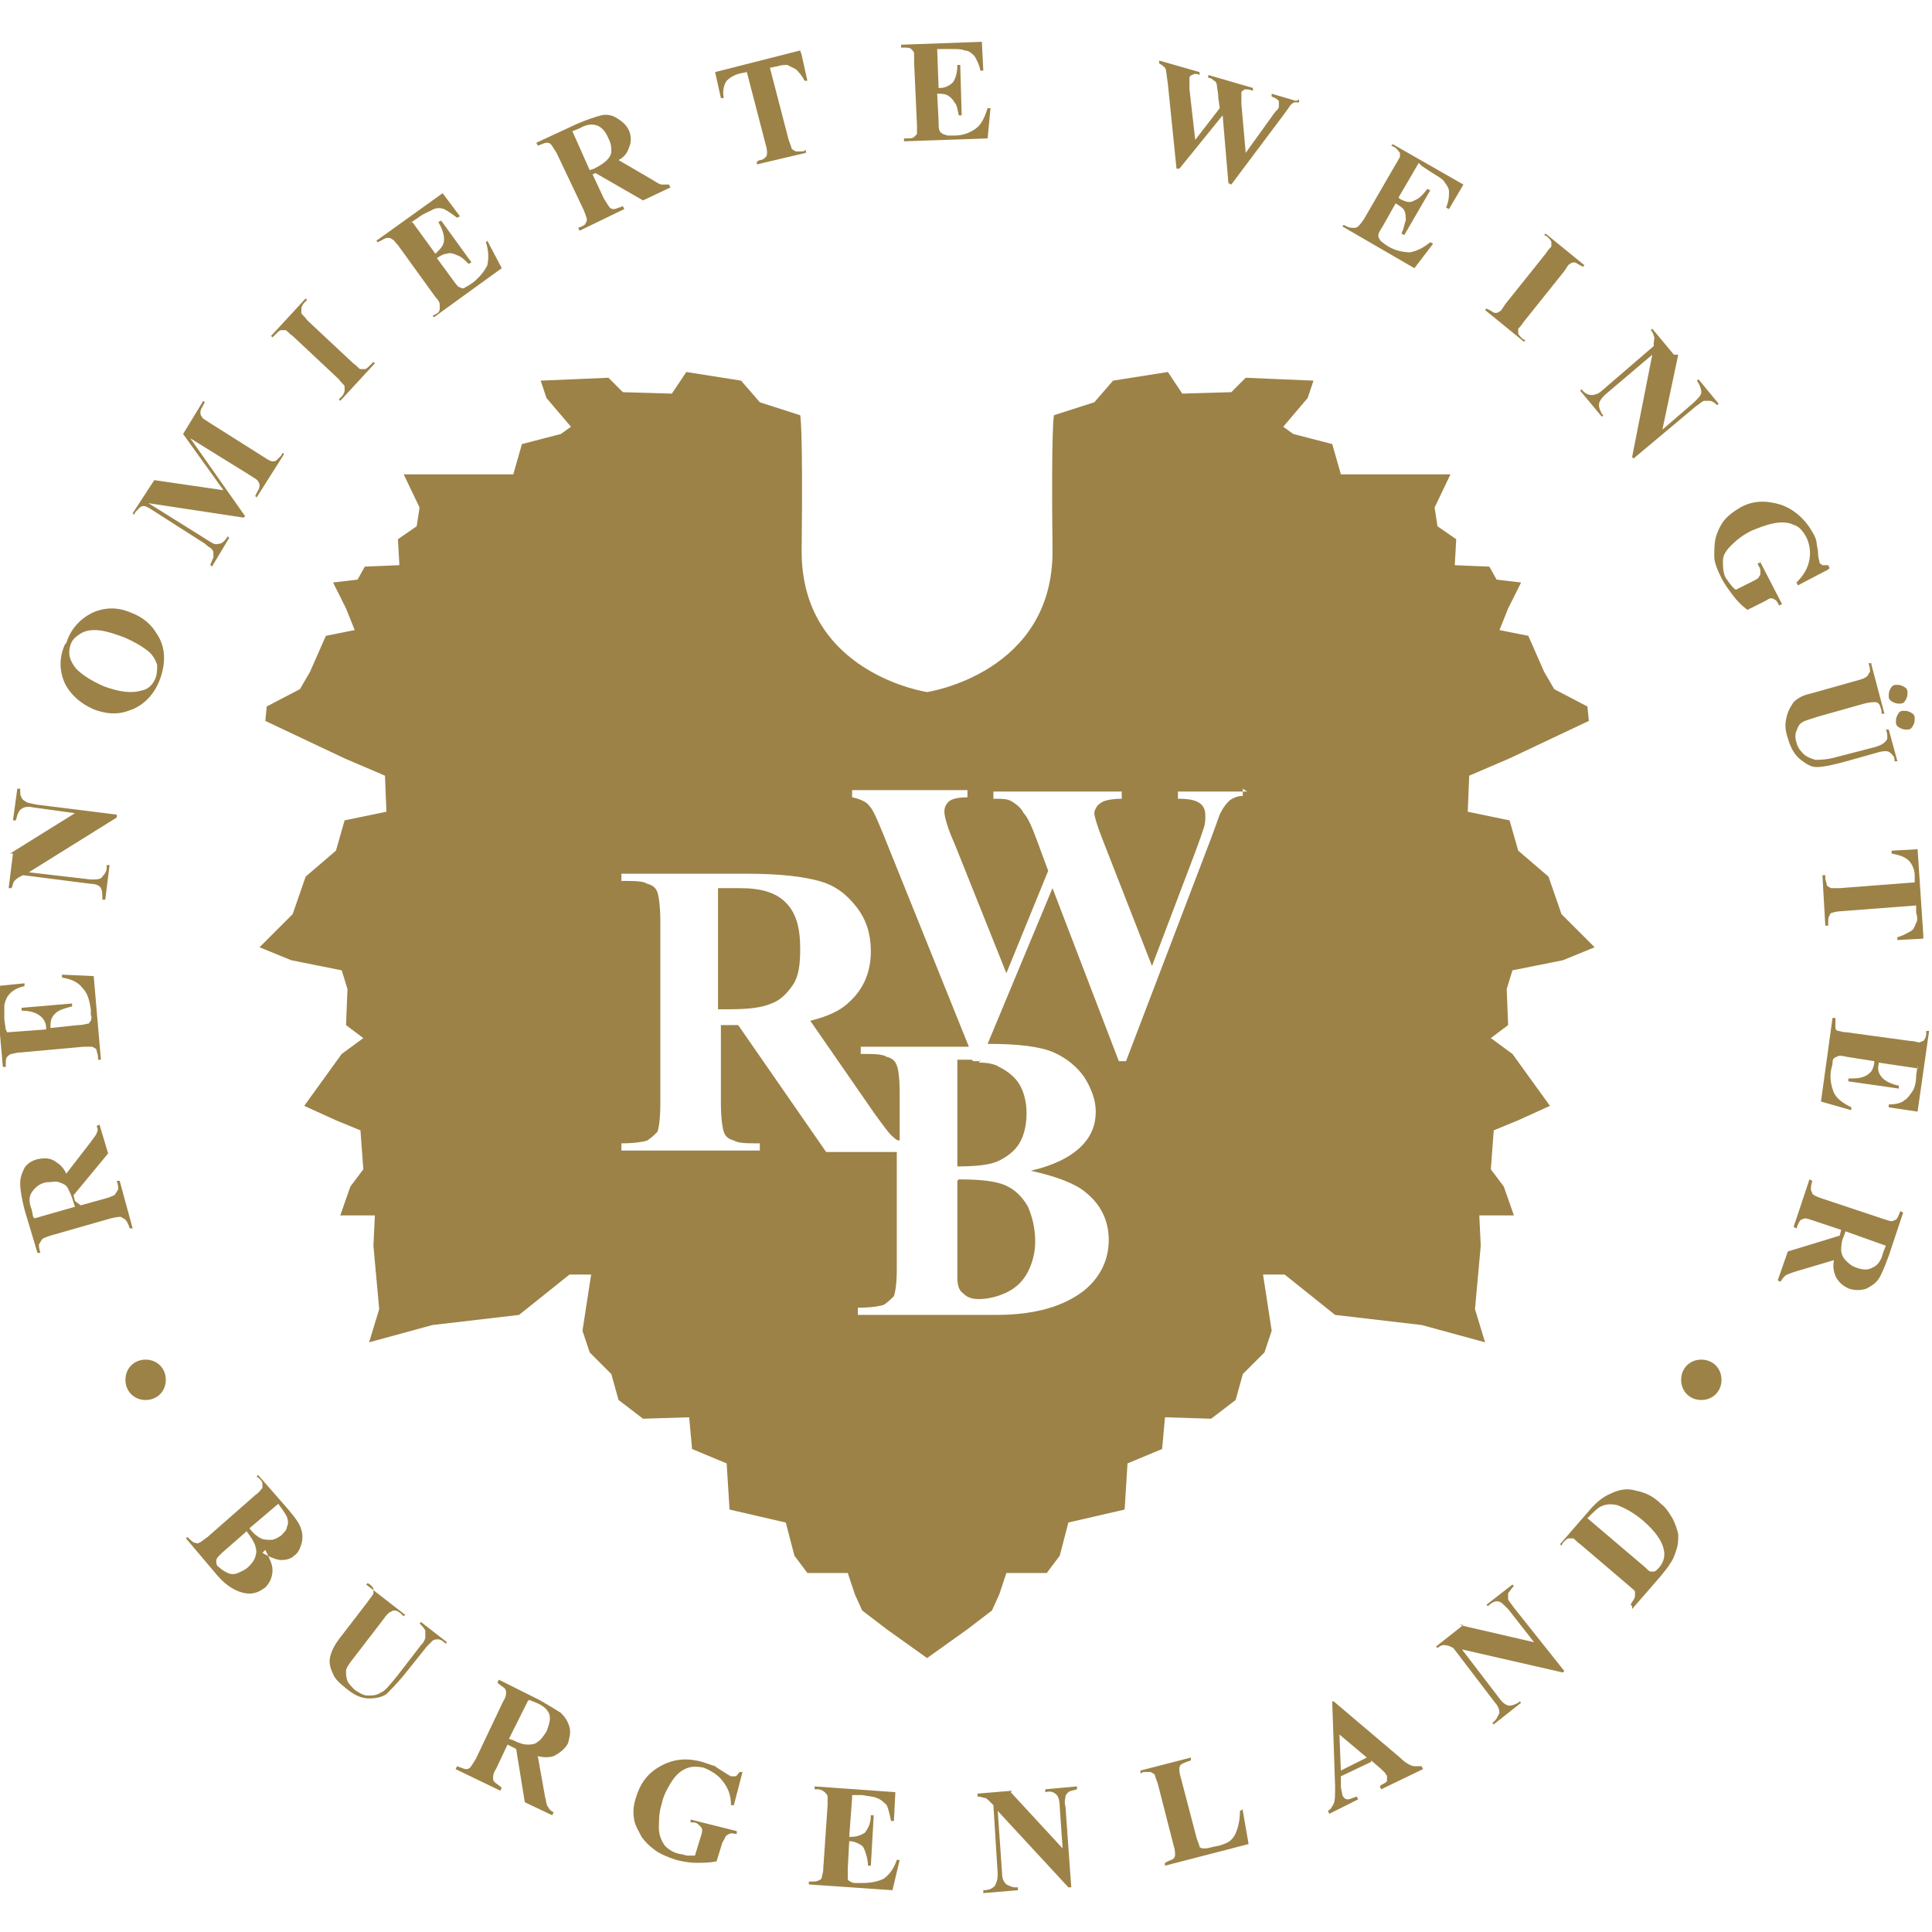 <?xml version="1.0" encoding="UTF-8"?>
<!DOCTYPE svg PUBLIC "-//W3C//DTD SVG 1.1//EN" "http://www.w3.org/Graphics/SVG/1.1/DTD/svg11.dtd">
<!-- Creator: CorelDRAW 2018 (64 Bit) -->
<svg xmlns="http://www.w3.org/2000/svg" xml:space="preserve" width="35mm" height="35mm" version="1.1" style="shape-rendering:geometricPrecision; text-rendering:geometricPrecision; image-rendering:optimizeQuality; fill-rule:evenodd; clip-rule:evenodd"
viewBox="0 0 1340 1340"
 xmlns:xlink="http://www.w3.org/1999/xlink">
 <defs>
  <style type="text/css">
   <![CDATA[
    .fil1 {fill:none}
    .fil0 {fill:#9C8247}
   ]]>
  </style>
 </defs>
 <g id="Ebene_x0020_1">
  <path class="fil0" d="M643 1150l-28 -20 -17 -13 -5 -11 -5 -15 -28 0 -9 -12 -6 -23 -39 -9 -2 -32 -24 -10 -2 -22 -32 1 -17 -13 -5 -18 -15 -15 -5 -15 6 -39 -15 0 -35 28 -60 7 -44 12 7 -23 -4 -44 1 -21 -24 0 7 -20 9 -12 -2 -27 -17 -7 -22 -10 26 -36 15 -11 -12 -9 1 -25 -4 -13 -35 -7 -22 -9 23 -23 9 -26 21 -18 6 -21 29 -6 -1 -25 -28 -12 -55 -26 1 -10 23 -12 7 -12 11 -25 20 -4 -6 -15 -9 -18 17 -2 5 -9 24 -1 -1 -18 13 -9 2 -13 -11 -23 76 0 6 -21 27 -7 7 -5 -17 -20 -4 -12 47 -2 10 10 34 1 10 -15 38 6 13 15 28 9c0,0 2,7 1,93 -1,86 87,99 87,99 0,0 88,-13 87,-99 -1,-86 1,-93 1,-93l28 -9 13 -15 38 -6 10 15 34 -1 10 -10 47 2 -4 12 -17 20 7 5 27 7 6 21 76 0 -11 23 2 13 13 9 -1 18 24 1 5 9 17 2 -9 18 -6 15 20 4 11 25 7 12 23 12 1 10 -55 26 -28 12 -1 25 29 6 6 21 21 18 9 26 23 23 -22 9 -35 7 -4 13 1 25 -12 9 15 11 26 36 -22 10 -17 7 -2 27 9 12 7 20 -24 0 1 21 -4 44 7 23 -44 -12 -60 -7 -35 -28 -15 0 6 39 -5 15 -15 15 -5 18 -17 13 -32 -1 -2 22 -24 10 -2 32 -39 9 -6 23 -9 12 -28 0 -5 15 -5 11 -17 13 -28 20zm219 -603l0 5c-3,0 -6,1 -9,3 -2,2 -4,4 -6,8 -1,1 -3,8 -8,21l-58 152 -5 0 -46 -120 -45 108 0 0c22,0 37,2 46,6 9,4 16,10 21,17 5,8 8,16 8,24 0,9 -3,17 -10,24 -7,7 -18,13 -35,17 18,4 31,9 38,15 10,8 16,19 16,33 0,14 -6,26 -17,35 -14,11 -34,17 -61,17l-96 0 0 -5c9,0 15,-1 18,-2 3,-2 5,-4 7,-6 1,-3 2,-9 2,-19l0 -81 -49 0 -61 -88 -12 0 0 54c0,10 1,17 2,20 1,3 3,5 7,6 3,2 9,2 18,2l0 5 -96 0 0 -5c9,0 15,-1 18,-2 3,-2 5,-4 7,-6 1,-3 2,-9 2,-20l0 -126c0,-10 -1,-17 -2,-20 -1,-3 -3,-5 -7,-6 -3,-2 -9,-2 -18,-2l0 -5 87 0c23,0 39,2 50,5 11,3 19,9 26,18 7,9 10,19 10,31 0,14 -5,26 -15,35 -6,6 -15,10 -27,13l45 65c6,8 10,14 13,16 1,1 2,2 4,2l0 -33c0,-10 -1,-17 -2,-19 -1,-3 -3,-5 -7,-6 -3,-2 -9,-2 -18,-2l0 -5 75 0 -56 -139c-6,-15 -10,-25 -13,-28 -2,-3 -7,-5 -12,-6l0 -5 80 0 0 5c-6,0 -11,1 -13,3 -2,2 -3,4 -3,7 0,3 2,11 7,22l36 90 29 -71 -7 -19c-4,-11 -7,-18 -10,-21 -2,-4 -5,-6 -8,-8 -3,-2 -7,-2 -13,-2l0 -5 89 0 0 5c-6,0 -11,1 -13,2 -2,1 -3,2 -4,3 -1,2 -2,3 -2,5 0,2 2,9 6,19l34 87 30 -79c3,-8 5,-14 6,-17 1,-3 1,-6 1,-8 0,-4 -1,-7 -4,-9 -3,-2 -7,-3 -15,-3l0 -5 48 0zm-182 188l0 1 -5 0 -1 -1c-3,0 -6,0 -10,0l0 74c13,0 23,-1 29,-4 6,-3 11,-7 14,-12 3,-5 5,-12 5,-21 0,-8 -2,-15 -5,-20 -3,-5 -8,-9 -14,-12 -3,-2 -8,-3 -14,-3zm-16 84l0 60 0 7c0,5 1,9 4,11 3,3 6,4 11,4 7,0 14,-2 20,-5 6,-3 11,-8 14,-14 3,-6 5,-13 5,-21 0,-9 -2,-17 -5,-24 -4,-7 -9,-12 -16,-15 -7,-3 -18,-4 -32,-4zm-166 -203l0 84 8 0c13,0 22,-1 29,-4 6,-2 11,-7 15,-13 4,-6 5,-14 5,-25 0,-15 -3,-25 -10,-32 -7,-7 -17,-10 -32,-10l-15 0zm-442 220l18 -5c3,-1 6,-2 6,-3 1,-1 1,-2 2,-3 0,-1 0,-3 -1,-6l2 0 9 33 -2 0c-1,-3 -2,-5 -3,-6 -1,-1 -2,-1 -3,-2 -1,0 -3,0 -7,1l-42 12c-3,1 -6,2 -6,3 -1,1 -1,2 -2,3 0,1 0,3 1,6l-2 0 -9 -30c-2,-8 -3,-14 -3,-18 0,-4 1,-7 3,-11 2,-3 5,-5 9,-6 5,-1 9,-1 13,2 3,2 5,4 7,8l17 -22c2,-3 4,-5 4,-6 1,-2 1,-3 0,-5l2 -1 6 20 -24 29 1 4zm-32 9l28 -8 -1 -3c-1,-4 -3,-8 -4,-10 -1,-2 -3,-3 -6,-4 -2,-1 -5,0 -9,0 -5,1 -8,4 -10,7 -2,3 -2,7 0,12l1 5zm-19 -129l27 -2 0 -1c0,-4 -2,-7 -5,-9 -3,-2 -7,-3 -12,-3l0 -2 35 -3 0 2c-4,1 -7,2 -9,3 -2,1 -4,3 -5,5 -1,2 -1,4 -1,7l19 -2c4,0 6,-1 7,-1 1,0 1,-1 2,-2 0,-1 1,-2 0,-4l0 -4c-1,-6 -2,-11 -6,-15 -3,-4 -8,-6 -14,-7l0 -2 22 1 5 58 -2 0 0 -2c0,-2 -1,-3 -1,-5 -1,-1 -1,-1 -3,-2 -1,0 -3,0 -6,0l-44 4c-3,0 -5,1 -6,1 -1,0 -2,1 -3,2 -1,1 -1,3 -1,5l0 2 -2 0 -5 -56 20 -2 0 2c-5,1 -8,3 -10,5 -2,2 -3,4 -4,8 0,2 0,5 0,10l1 7zm2 -124l45 -28 -29 -4c-4,-1 -7,0 -8,1 -2,1 -3,4 -4,8l-2 0 3 -22 2 0c0,3 0,5 1,6 0,1 1,2 3,3 1,1 3,1 7,2l56 7 0 2 -61 38 43 5c4,0 7,0 8,-2 2,-2 3,-4 3,-6l0 -2 2 0 -3 24 -2 0c0,-4 0,-6 -1,-8 -1,-2 -4,-3 -7,-3l-47 -6 -2 1c-2,1 -3,2 -4,3 -1,1 -1,3 -2,5l-2 0 3 -24zm39 -146c3,-10 10,-17 18,-21 9,-4 18,-4 27,0 8,3 14,8 18,15 6,9 6,20 2,31 -4,11 -12,19 -22,22 -8,3 -16,2 -24,-1 -9,-4 -16,-10 -20,-18 -4,-9 -4,-18 0,-27zm3 1c-2,6 -1,11 4,17 4,4 10,8 19,12 11,4 19,5 26,3 5,-1 8,-4 10,-9 1,-3 1,-6 1,-9 -1,-3 -3,-7 -7,-10 -4,-3 -9,-6 -16,-9 -8,-3 -15,-5 -20,-5 -5,0 -8,1 -11,3 -3,2 -5,4 -6,7zm106 -107l-28 -39 14 -23 1 1 -1 2c-1,2 -2,3 -2,5 0,1 0,2 1,3 0,1 2,2 5,4l38 24c3,2 5,3 6,3 1,0 2,0 3,-1 1,-1 2,-2 3,-3l1 -2 1 1 -19 30 -1 -1 1 -2c1,-2 2,-3 2,-5 0,-1 0,-2 -1,-3 0,-1 -2,-2 -5,-4l-42 -26 38 54 -1 1 -66 -10 40 25c3,2 5,3 5,3 2,1 3,0 5,0 2,-1 3,-2 5,-5l1 1 -12 20 -1 -1 0 -1c1,-1 1,-3 2,-4 0,-1 0,-3 0,-4 0,-1 -1,-2 -2,-3 0,0 -2,-1 -4,-3l-36 -23c-3,-2 -5,-3 -6,-3 -1,0 -2,0 -3,1 -1,1 -2,2 -3,3l-1 2 -1 -1 15 -23 48 7zm104 -89l1 1 -24 26 -1 -1 2 -2c1,-1 2,-3 2,-4 0,-1 0,-2 0,-3 0,-1 -2,-2 -4,-5l-32 -30c-3,-2 -4,-4 -5,-4 -1,0 -2,0 -3,0 -1,0 -2,1 -4,3l-2 2 -1 -1 24 -26 1 1 -2 2c-1,1 -2,3 -2,4 0,1 0,2 0,3 0,1 2,2 4,5l32 30c3,2 4,4 5,4 1,0 2,0 3,0 1,0 2,-1 4,-3l2 -2zm27 -97l16 22 1 -1c3,-3 5,-5 5,-9 0,-3 -1,-7 -4,-12l2 -1 21 29 -2 1c-3,-3 -5,-5 -8,-6 -2,-1 -5,-2 -7,-1 -2,0 -4,1 -7,3l11 15c2,3 4,5 4,5 1,0 2,1 3,1 1,0 2,-1 4,-2l3 -2c5,-4 8,-8 10,-12 1,-5 1,-10 -1,-16l1 -1 10 19 -47 34 -1 -1 2 -1c2,-1 3,-2 3,-4 0,-1 0,-2 0,-3 0,-1 -1,-3 -3,-5l-26 -36c-2,-2 -3,-4 -4,-4 -1,-1 -2,-1 -3,-1 -2,0 -3,1 -5,2l-2 1 -1 -1 46 -33 12 16 -2 1c-4,-3 -7,-5 -9,-6 -3,-1 -6,-1 -9,1 -2,1 -5,2 -9,5l-6 4zm125 -33l8 17c2,3 3,5 4,6 1,1 2,1 3,1 1,0 3,-1 6,-2l1 2 -31 15 -1 -2c3,-1 5,-2 5,-3 1,-1 1,-2 1,-3 0,-1 -1,-3 -2,-6l-19 -40c-2,-3 -3,-5 -4,-6 -1,-1 -2,-1 -3,-1 -1,0 -3,1 -6,2l-1 -2 28 -13c7,-3 13,-5 17,-6 4,-1 8,0 11,2 3,2 6,4 8,8 2,4 2,9 0,13 -1,3 -3,6 -7,8l24 14c3,2 5,3 6,3 2,0 3,0 5,0l1 2 -19 9 -33 -19 -4 2zm-14 -30l12 27 3 -1c4,-2 7,-4 9,-6 2,-2 3,-4 3,-6 0,-3 0,-5 -2,-9 -2,-5 -5,-8 -8,-9 -3,-1 -7,-1 -12,2l-5 2zm159 -53l4 18 -2 0c-2,-4 -4,-6 -6,-8 -2,-1 -4,-2 -6,-3 -1,0 -4,0 -7,1l-5 1 13 50c1,3 2,5 2,6 1,1 1,1 3,2 1,0 3,0 5,0l2 -1 0 2 -34 8 0 -2 2 -1c2,0 3,-1 4,-2 1,-1 1,-2 1,-3 0,-1 0,-3 -1,-6l-13 -50 -5 1c-4,1 -7,3 -9,5 -2,3 -3,7 -2,12l-2 0 -4 -18 59 -15zm94 -4l1 27 1 0c4,0 7,-2 9,-4 2,-3 3,-7 3,-12l2 0 1 35 -2 0c-1,-4 -1,-7 -3,-9 -1,-2 -3,-4 -5,-5 -2,-1 -4,-1 -7,-1l1 19c0,4 0,6 1,7 0,1 1,1 2,2 1,0 2,1 4,1l4 0c6,0 11,-2 15,-5 4,-3 6,-8 8,-14l2 0 -2 21 -58 2 0 -2 2 0c2,0 4,0 5,-1 1,-1 1,-1 2,-2 0,-1 0,-3 0,-6l-2 -44c0,-3 0,-5 0,-6 0,-1 -1,-2 -2,-3 -1,-1 -3,-1 -5,-1l-2 0 0 -2 56 -2 1 20 -2 0c-1,-5 -3,-8 -4,-10 -2,-2 -4,-4 -7,-4 -2,-1 -5,-1 -10,-1l-7 0zm251 35l0 2c-1,0 -2,0 -3,0 -1,0 -2,1 -3,2 0,0 -2,3 -5,7l-36 48 -2 -1 -4 -47 -30 37 -2 0 -6 -59c-1,-6 -1,-10 -2,-11 -1,-1 -2,-2 -4,-3l0 -2 28 8 0 2c-2,-1 -4,-1 -5,0 -1,0 -2,1 -2,2 0,1 0,4 0,8l4 35 17 -22 -1 -7c0,-4 -1,-7 -1,-9 0,-1 -1,-3 -2,-3 -1,-1 -2,-2 -4,-2l0 -2 31 9 0 2c-2,-1 -4,-1 -5,-1 -1,0 -1,0 -2,1 -1,0 -1,1 -1,2 0,1 0,3 0,7l3 34 18 -25c2,-3 3,-4 4,-5 1,-1 1,-2 1,-3 0,-1 0,-2 0,-3 -1,-1 -2,-2 -5,-3l0 -2 17 5zm83 44l-14 24 1 1c4,2 7,3 10,1 3,-1 6,-4 9,-8l2 1 -18 31 -2 -1c2,-4 2,-7 3,-9 0,-3 0,-5 -1,-7 -1,-2 -3,-3 -6,-5l-9 16c-2,3 -3,5 -3,6 0,1 0,2 1,3 0,1 2,2 3,3l3 2c5,3 11,4 15,4 5,-1 9,-3 14,-7l2 1 -13 17 -50 -29 1 -1 2 1c2,1 3,1 5,1 1,0 2,0 3,-1 1,-1 2,-2 4,-5l22 -38c2,-3 2,-4 3,-5 0,-1 0,-2 0,-3 -1,-1 -2,-3 -4,-4l-2 -1 1 -1 49 28 -10 17 -2 -1c2,-5 2,-8 2,-11 0,-3 -2,-5 -4,-8 -1,-1 -4,-3 -9,-6l-6 -4zm74 123l-1 1 -27 -22 1 -1 2 1c2,1 3,2 4,2 1,0 2,0 3,-1 1,0 2,-2 4,-5l28 -35c2,-3 3,-4 4,-5 0,-1 0,-2 0,-3 0,-1 -1,-2 -3,-4l-2 -1 1 -1 27 22 -1 1 -2 -1c-2,-1 -3,-2 -4,-2 -1,0 -2,0 -3,1 -1,0 -2,2 -4,5l-28 35c-2,3 -3,4 -4,5 0,1 0,2 0,3 0,1 1,2 3,4l2 1zm106 10l-11 52 22 -19c3,-3 5,-5 5,-7 0,-2 -1,-5 -3,-8l1 -1 14 17 -1 1c-2,-2 -4,-3 -5,-3 -1,0 -2,0 -4,0 -1,0 -3,2 -6,4l-43 36 -1 -1 14 -71 -33 28c-3,3 -4,5 -4,7 0,2 1,4 2,6l1 1 -1 1 -15 -18 1 -1c2,3 5,4 7,4 2,0 5,-1 7,-3l36 -31 0 -2c0,-2 1,-4 0,-5 0,-1 -1,-3 -2,-4l1 -1 15 18zm104 149l-21 11 -1 -2c5,-5 8,-10 9,-16 1,-5 0,-11 -2,-15 -2,-4 -5,-8 -9,-9 -4,-2 -9,-2 -14,-1 -5,1 -10,3 -15,5 -6,3 -10,6 -14,10 -4,4 -6,7 -6,11 0,4 0,8 2,12 1,1 2,3 3,4 1,1 2,3 4,4l12 -6c2,-1 4,-2 4,-3 1,-1 1,-2 1,-3 0,-1 0,-3 -1,-4l-1 -2 2 -1 15 29 -2 1c-1,-2 -2,-4 -3,-4 -1,-1 -2,-1 -3,-1 -1,0 -2,1 -4,2l-12 6c-4,-3 -7,-6 -10,-10 -3,-4 -6,-8 -8,-12 -3,-6 -5,-11 -5,-15 0,-5 0,-9 1,-13 1,-4 3,-8 5,-11 3,-4 7,-7 12,-10 9,-5 18,-5 28,-2 9,3 17,10 22,19 2,3 3,6 3,8 0,1 1,4 1,7 0,3 1,5 1,6 0,1 1,1 2,2 1,0 2,0 4,0l1 2zm30 66l9 34 -2 0 0 -2c-1,-3 -1,-4 -2,-5 -1,-1 -2,-1 -3,-1 -1,0 -3,0 -7,1l-32 9c-6,2 -10,3 -11,4 -2,1 -3,3 -4,6 -1,2 -1,5 0,8 1,4 3,6 5,8 2,2 5,3 8,4 3,0 8,0 15,-2l27 -7c3,-1 5,-2 6,-3 1,-1 2,-2 2,-3 0,-2 0,-4 -1,-6l2 0 6 22 -2 0 0 -1c0,-2 -1,-3 -2,-4 -1,-1 -2,-2 -4,-2 -1,0 -3,0 -6,1l-25 7c-8,2 -13,3 -17,3 -4,0 -7,-2 -11,-5 -4,-3 -7,-8 -9,-15 -2,-6 -2,-10 -1,-14 1,-5 3,-8 5,-11 3,-3 7,-5 12,-6l32 -9c4,-1 6,-2 7,-3 1,-1 1,-2 2,-3 0,-1 0,-3 -1,-6l2 0zm30 37c0,2 0,3 -1,5 -1,2 -2,3 -4,3 -2,0 -3,0 -5,-1 -2,-1 -3,-2 -3,-4 0,-2 0,-3 1,-5 1,-2 2,-3 4,-3 2,0 3,0 5,1 2,1 3,2 3,4zm-5 -18c0,2 0,3 -1,5 -1,2 -2,3 -4,3 -2,0 -3,0 -5,-1 -2,-1 -3,-2 -3,-4 0,-2 0,-3 1,-5 1,-2 2,-3 4,-3 2,0 3,0 5,1 2,1 3,2 3,4zm11 171l-18 1 0 -2c4,-1 7,-3 9,-4 2,-1 3,-3 4,-6 1,-1 1,-4 0,-7l0 -5 -52 4c-3,0 -6,1 -6,1 -1,0 -2,1 -2,2 -1,1 -1,3 -1,5l0 2 -2 0 -2 -35 2 0 0 2c0,2 1,3 1,5 1,1 1,1 3,2 1,0 3,0 6,0l52 -4 0 -5c0,-4 -2,-8 -4,-10 -3,-3 -7,-4 -12,-5l0 -2 18 -1 4 60zm-4 90l-27 -4 0 1c-1,4 0,7 3,10 2,2 6,4 11,5l0 2 -35 -5 0 -2c4,0 7,0 10,-1 3,-1 4,-2 6,-4 1,-2 2,-4 2,-7l-19 -3c-4,-1 -6,-1 -7,0 -1,0 -2,1 -2,1 -1,1 -1,2 -1,4l-1 4c-1,6 0,11 2,16 2,4 6,7 12,10l0 2 -21 -6 8 -58 2 0 0 2c0,2 0,4 0,5 0,1 1,2 2,2 1,0 3,1 6,1l44 6c3,0 5,1 6,1 1,0 2,-1 3,-1 1,-1 2,-3 2,-5l0 -2 2 0 -8 56 -20 -3 0 -2c5,0 9,-1 11,-3 2,-1 4,-4 6,-7 1,-2 2,-5 2,-10l1 -7zm-53 112l-18 -6c-3,-1 -6,-2 -7,-2 -1,0 -2,1 -3,1 -1,1 -2,3 -3,6l-2 -1 11 -33 2 1c-1,3 -1,5 -1,6 0,1 1,2 1,3 1,1 3,2 6,3l42 14c3,1 6,2 7,2 1,0 2,-1 3,-1 1,-1 2,-3 3,-6l2 1 -10 30c-3,8 -5,13 -7,16 -2,3 -5,5 -9,7 -4,1 -7,1 -11,0 -5,-2 -8,-5 -10,-9 -1,-3 -2,-6 -1,-11l-27 8c-3,1 -6,2 -7,3 -1,1 -2,2 -3,4l-2 -1 7 -20 36 -11 1 -4zm31 11l-28 -10 -1 3c-2,4 -2,8 -2,10 0,2 1,5 3,7 2,2 4,4 7,5 5,2 9,2 12,0 3,-1 6,-5 7,-10l2 -5zm-1124 211c3,6 5,10 5,14 0,5 -2,9 -5,12 -4,3 -8,5 -14,4 -6,-1 -13,-5 -19,-12l-22 -26 1 -1c2,2 4,4 5,4 1,0 2,1 3,0 1,0 3,-2 6,-4l33 -29c3,-2 4,-4 5,-5 0,-1 0,-2 0,-3 0,-1 -1,-3 -4,-5l1 -1 21 24c5,6 8,10 9,14 1,3 1,7 0,10 -1,3 -2,6 -5,8 -2,2 -5,3 -9,3 -3,0 -8,-2 -13,-5zm-11 -15c3,4 6,6 8,7 2,1 5,1 7,1 2,0 4,-1 7,-3 2,-2 4,-4 4,-6 1,-2 1,-4 0,-7 -1,-2 -3,-5 -6,-9l-20 17zm-3 3l-16 14 -2 2c-1,1 -2,2 -2,4 0,1 0,3 2,4 2,2 4,3 6,4 2,1 5,1 7,0 2,-1 5,-2 7,-4 2,-2 4,-4 5,-7 1,-3 1,-5 0,-8 -1,-3 -3,-6 -6,-10zm84 36l27 21 -1 1 -1 -1c-2,-2 -4,-3 -5,-3 -1,0 -2,0 -3,1 -1,0 -3,2 -5,5l-20 26c-4,5 -6,8 -6,10 0,2 0,4 1,7 1,2 3,4 5,6 3,2 6,4 9,4 3,0 6,0 9,-2 3,-1 6,-5 11,-11l17 -22c2,-2 3,-4 3,-6 0,-1 0,-3 0,-4 -1,-2 -2,-3 -4,-5l1 -1 18 14 -1 1 -1 -1c-1,-1 -3,-2 -4,-2 -1,0 -3,0 -4,1 -1,1 -2,2 -4,4l-16 20c-5,6 -9,10 -12,13 -3,2 -7,3 -12,3 -5,0 -10,-2 -16,-7 -5,-4 -8,-7 -9,-10 -2,-4 -3,-8 -2,-12 1,-4 3,-8 6,-12l20 -26c2,-3 4,-5 4,-6 0,-1 0,-2 0,-3 0,-1 -2,-3 -4,-4l1 -1zm98 111l-8 17c-2,3 -2,5 -2,6 0,1 0,2 1,3 1,1 3,2 5,4l-1 2 -31 -15 1 -2c3,1 5,2 6,2 1,0 2,0 3,-1 1,-1 2,-3 4,-6l19 -40c2,-3 2,-5 2,-6 0,-1 0,-2 -1,-3 -1,-1 -3,-2 -5,-4l1 -2 28 14c7,4 12,7 15,9 3,3 5,6 6,10 1,4 0,7 -1,11 -2,4 -6,7 -10,9 -3,1 -7,1 -11,0l5 28c1,4 1,6 2,7 1,2 2,3 4,4l-1 2 -19 -9 -6 -37 -4 -2zm14 -30l-13 26 3 1c4,2 7,3 10,3 2,0 5,0 7,-2 2,-1 4,-4 6,-7 2,-5 3,-9 2,-12 -1,-3 -4,-6 -9,-8l-5 -2zm149 49l-6 23 -2 0c0,-7 -2,-12 -6,-17 -3,-4 -8,-7 -13,-9 -5,-1 -9,-1 -13,1 -4,2 -7,5 -10,10 -3,5 -5,9 -6,14 -2,6 -2,12 -2,17 0,5 2,9 4,12 3,3 6,5 11,6 2,0 3,1 5,1 2,0 4,0 5,0l4 -13c1,-3 1,-4 1,-5 0,-1 -1,-2 -2,-3 -1,-1 -2,-2 -4,-2l-2 0 0 -2 32 8 0 2c-2,0 -4,-1 -5,0 -1,0 -2,1 -3,2 0,1 -1,2 -2,4l-4 13c-5,1 -9,1 -14,1 -5,0 -10,-1 -14,-2 -6,-2 -11,-4 -15,-7 -4,-3 -7,-6 -9,-9 -2,-4 -4,-7 -5,-11 -1,-5 -1,-10 1,-16 3,-10 8,-17 17,-22 9,-5 18,-6 29,-3 3,1 6,2 9,3 1,1 3,2 6,4 3,2 5,3 5,3 1,0 2,0 3,0 1,0 2,-2 3,-3l2 0zm76 18l-2 27 1 0c4,0 7,-1 10,-3 2,-3 4,-6 4,-12l2 0 -2 35 -2 0c0,-4 -1,-7 -2,-10 -1,-3 -2,-4 -4,-5 -2,-1 -4,-2 -7,-2l-1 19c0,4 0,6 0,7 0,1 1,2 2,2 1,1 2,1 4,1l4 0c6,0 11,-1 15,-3 4,-3 7,-7 9,-13l2 0 -5 21 -58 -4 0 -2 2 0c2,0 4,0 5,-1 1,0 2,-1 2,-2 0,-1 1,-3 1,-6l3 -44c0,-3 0,-5 0,-6 0,-1 -1,-2 -2,-3 -1,-1 -3,-2 -5,-2l-2 0 0 -2 56 4 -1 20 -2 0c-1,-5 -2,-9 -3,-11 -2,-2 -4,-4 -7,-5 -2,-1 -5,-1 -10,-2l-7 0zm110 -4l36 39 -2 -29c0,-4 -1,-7 -2,-8 -2,-2 -4,-3 -8,-2l0 -2 22 -2 0 2c-3,1 -5,1 -6,2 -1,1 -2,2 -2,3 0,1 -1,4 0,7l4 56 -2 0 -49 -53 3 43c0,4 1,6 3,8 2,1 4,2 6,2l2 0 0 2 -24 2 0 -2c4,0 6,-1 8,-3 1,-2 2,-4 2,-8l-3 -48 -2 -2c-2,-2 -3,-3 -4,-3 -1,0 -3,-1 -5,-1l0 -2 24 -2zm161 13l4 23 -58 15 0 -2 2 -1c2,-1 3,-1 4,-2 1,-1 1,-2 1,-3 0,-1 0,-3 -1,-6l-11 -43c-1,-3 -2,-5 -2,-6 -1,-1 -1,-1 -3,-2 -1,0 -3,0 -5,0l-2 1 0 -2 35 -9 0 2 -3 1c-2,1 -3,1 -4,2 -1,1 -1,2 -1,3 0,1 0,3 1,6l11 42c1,3 2,5 2,6 1,1 2,1 3,1 1,0 3,0 6,-1l5 -1c3,-1 6,-2 8,-4 2,-2 3,-4 4,-7 1,-3 2,-7 2,-13l2 -1zm89 -34l-21 10 0 7c0,2 1,4 1,6 1,2 2,3 4,3 1,0 3,-1 6,-2l1 2 -20 10 -1 -2c2,-1 3,-3 4,-5 1,-2 1,-6 1,-12l-2 -59 1 0 46 39c4,4 8,6 10,6 1,0 3,0 5,0l1 2 -29 14 -1 -2 1 -1c2,-1 4,-2 4,-3 0,-1 0,-2 0,-3 0,-1 -1,-1 -1,-2 0,0 -1,-1 -3,-3l-7 -6zm-3 -3l-19 -16 1 25 18 -9zm64 -92l52 12 -18 -23c-3,-3 -5,-5 -6,-5 -2,-1 -5,0 -8,3l-1 -1 18 -14 1 1c-2,2 -3,4 -4,5 0,1 0,2 0,4 0,1 2,3 4,6l35 44 -1 1 -70 -16 26 34c2,3 5,5 7,5 2,0 4,-1 6,-2l1 -1 1 1 -19 15 -1 -1c3,-2 4,-5 5,-7 0,-2 -1,-5 -3,-7l-29 -38 -2 -1c-2,-1 -4,-1 -5,-1 -1,0 -3,1 -4,2l-1 -1 19 -15zm120 -13l-1 -1 1 -2c1,-1 2,-3 2,-4 0,-1 0,-2 0,-3 0,-1 -2,-2 -4,-4l-34 -29c-3,-2 -4,-4 -5,-4 -1,0 -2,0 -3,0 -1,0 -2,1 -4,3l-1 2 -1 -1 20 -23c5,-6 10,-10 15,-12 6,-3 12,-4 18,-2 6,1 12,4 17,9 4,3 6,7 8,10 2,4 3,7 4,11 0,4 0,7 -1,10 -1,3 -2,7 -5,11 -1,2 -3,4 -6,8l-20 23zm-31 -61l40 34c2,2 3,3 4,3 1,0 1,0 2,0 1,0 2,-1 3,-2 4,-4 5,-9 4,-13 -1,-6 -6,-13 -14,-20 -7,-6 -13,-9 -18,-11 -4,-1 -8,-1 -12,1 -2,1 -5,4 -9,8zm-1000 -110c8,0 14,6 14,14 0,8 -6,14 -14,14 -8,0 -14,-6 -14,-14 0,-8 6,-14 14,-14zm1079 0c8,0 14,6 14,14 0,8 -6,14 -14,14 -8,0 -14,-6 -14,-14 0,-8 6,-14 14,-14z"/>
  <rect class="fil1" width="1340" height="1340"/>
 </g>
</svg>
